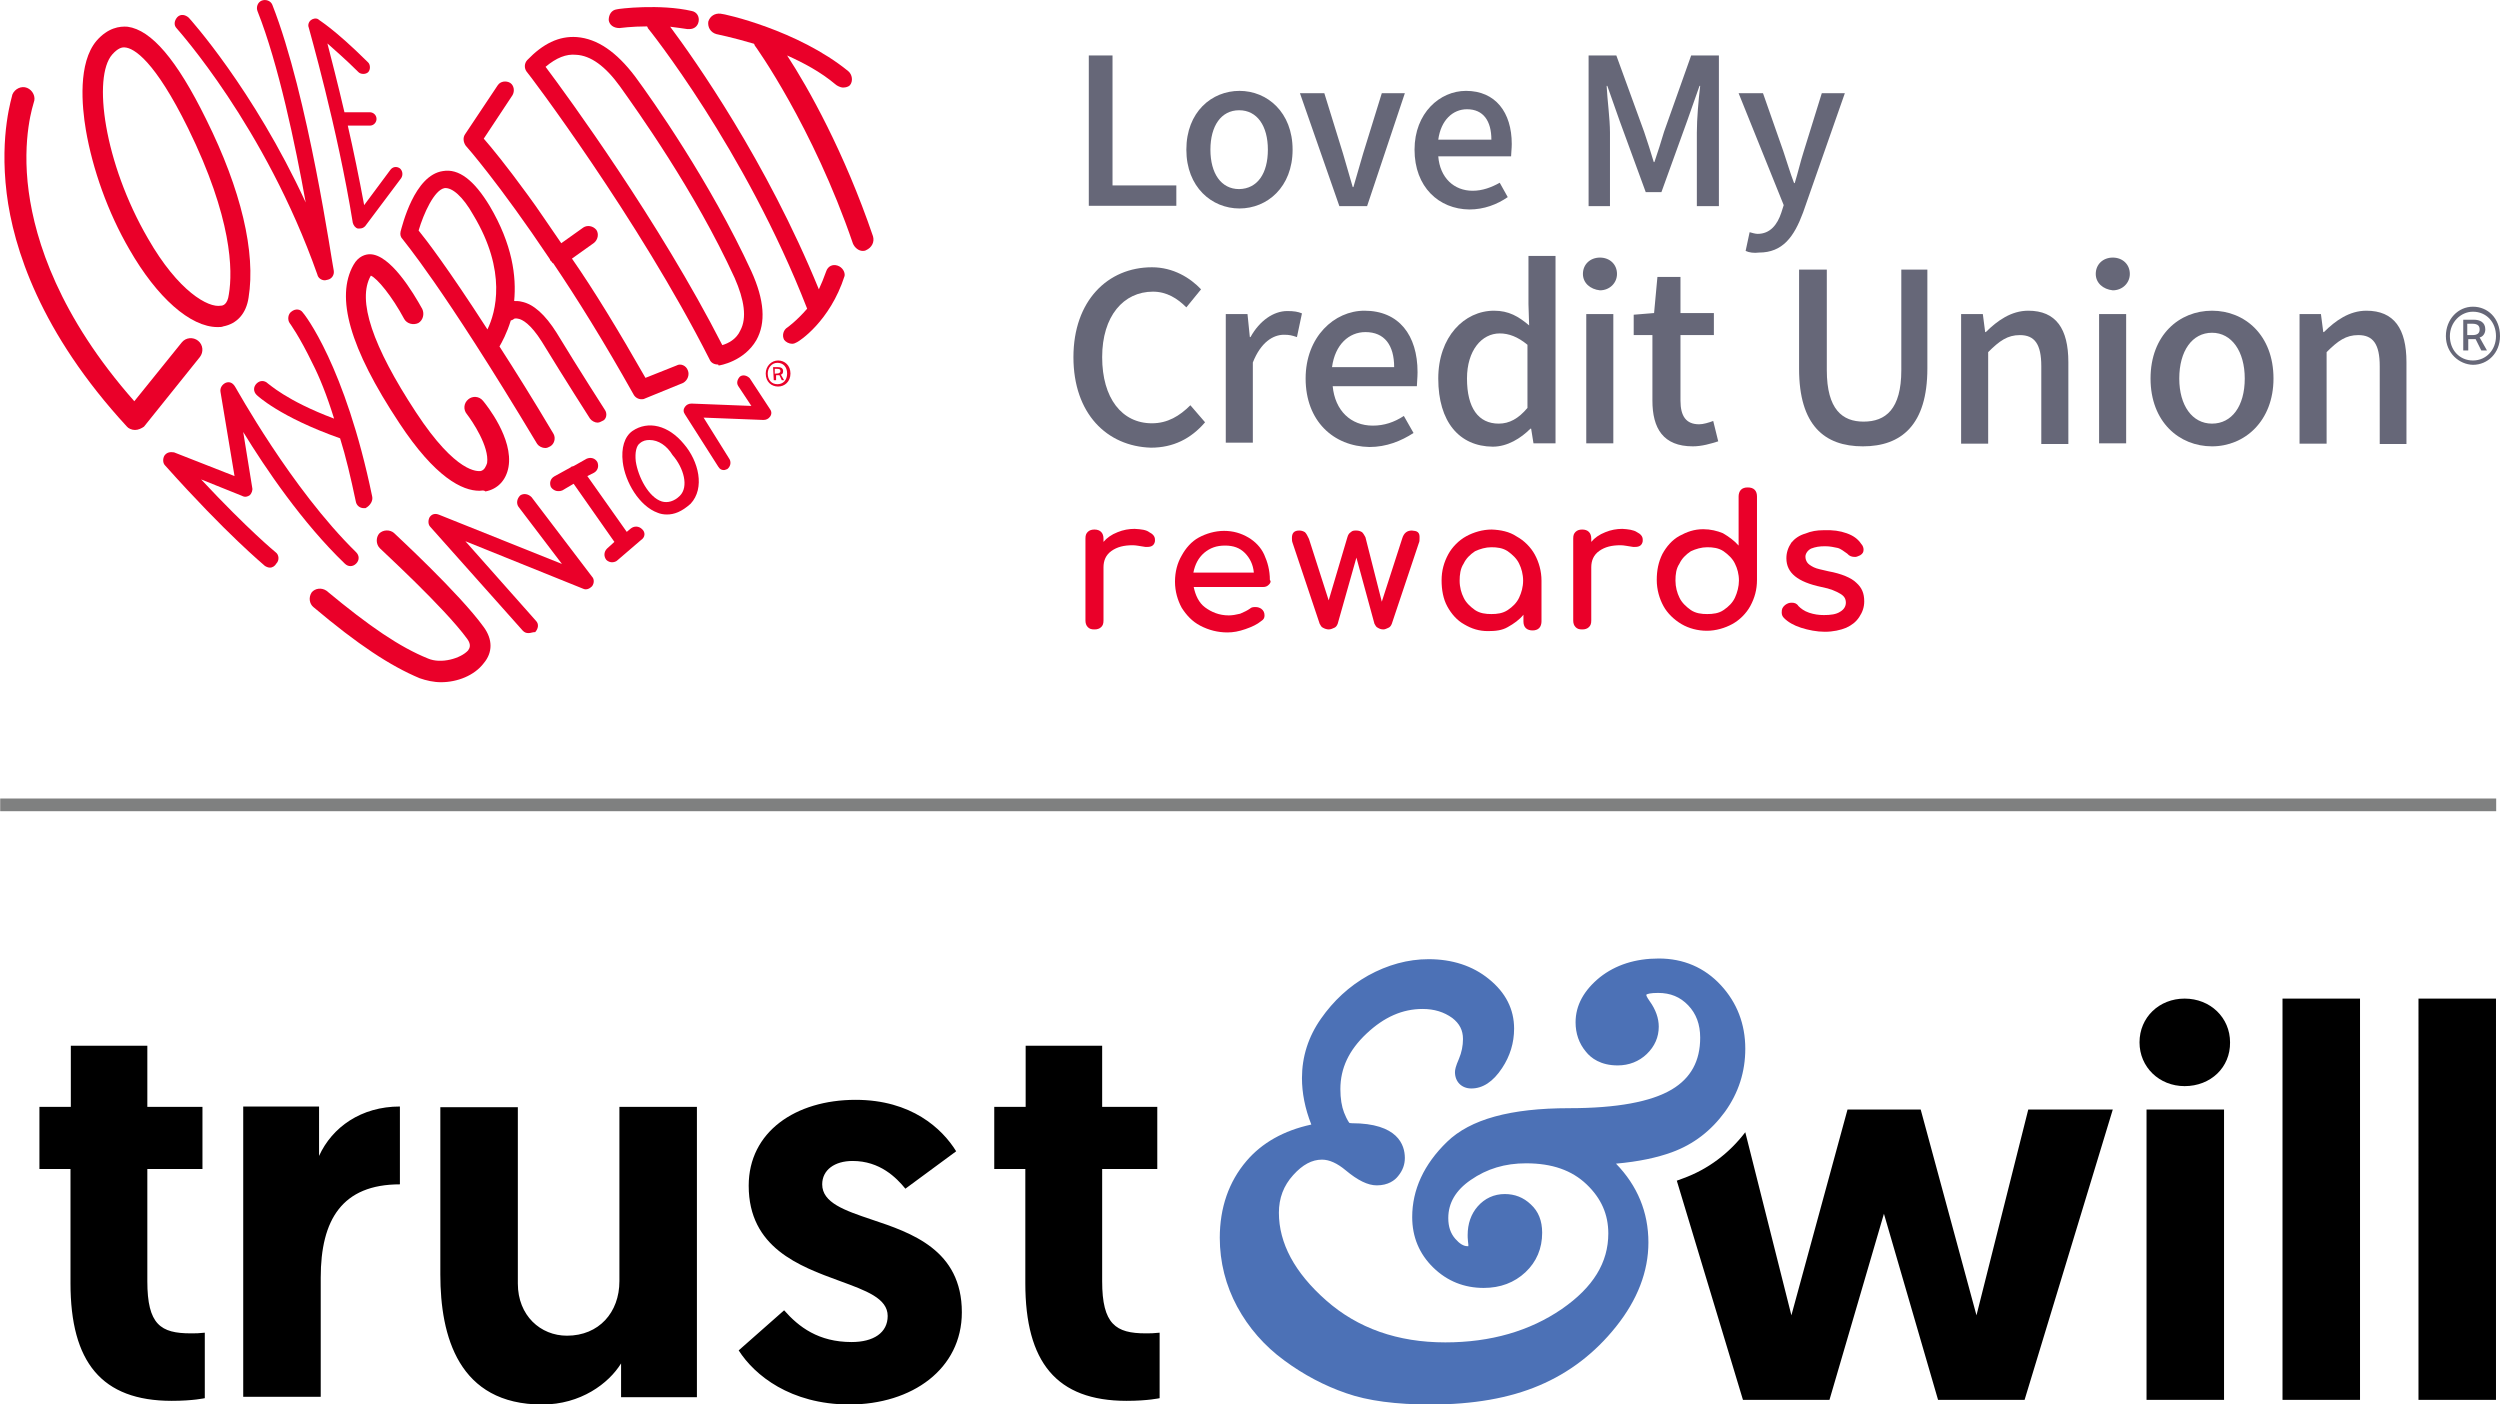 <?xml version="1.0" encoding="utf-8"?>
<!-- Generator: Adobe Illustrator 28.2.0, SVG Export Plug-In . SVG Version: 6.00 Build 0)  -->
<svg version="1.1" id="Layer_1" xmlns="http://www.w3.org/2000/svg" xmlns:xlink="http://www.w3.org/1999/xlink" x="0px" y="0px"
	 viewBox="0 0 748.3 420.3" style="enable-background:new 0 0 748.3 420.3;" xml:space="preserve">
<style type="text/css">
	.st0{fill:#EA0029;}
	.st1{fill:#666778;}
	.st2{fill:#7F8080;}
	.st3{fill-rule:evenodd;clip-rule:evenodd;fill:#4C71B6;}
	.st4{fill-rule:evenodd;clip-rule:evenodd;}
</style>
<g>
	<g>
		<path class="st0" d="M229.2,111.8c0-2.2,1.7-3.9,3.7-3.9s3.7,1.5,3.7,3.9s-1.7,3.9-3.7,3.9S229.2,114.3,229.2,111.8z M235.6,111.8
			c0-2-1.2-3.2-2.9-3.2s-2.9,1.5-2.9,3.2c0,2,1.2,3.2,2.9,3.2S235.6,113.8,235.6,111.8z M231.4,109.9h1.5c0.7,0,1.5,0.2,1.5,1.2
			c0,0.5-0.2,1-0.7,1l1,1.7H234l-0.7-1.5h-1v1.5h-0.7L231.4,109.9L231.4,109.9z M232.6,111.8c0.5,0,1-0.2,1-0.7s-0.2-0.7-1-0.7h-0.7
			v1.5C231.9,111.8,232.6,111.8,232.6,111.8z"/>
		<g>
			<path class="st0" d="M40.4,128.7c-1,0-2-0.5-2.4-1C12,99.5,4,74.1,2,57.9C-0.2,40,3.7,28.8,3.7,28.3c0.7-1.7,2.7-2.7,4.4-2
				s2.7,2.7,2,4.4c0,0.2-3.7,10.5-1.5,26.7c2,14.7,9.1,37.2,31.6,62.7l14.2-17.6c1.2-1.5,3.4-1.7,4.9-0.5s1.7,3.4,0.5,4.9
				l-16.7,20.8C42.4,128.2,41.4,128.7,40.4,128.7L40.4,128.7z"/>
		</g>
		<g>
			<path class="st0" d="M80.8,169.9c-0.5,0-1-0.2-1.5-0.5c-0.5-0.5-11.3-9.3-29.9-30.1c-0.7-0.7-0.7-2-0.2-2.9c0.7-1,1.7-1.2,2.9-1
				l18.1,7.1L66,117.3c-0.2-1.2,0.5-2.2,1.5-2.7c1.2-0.5,2.2,0,2.9,1.2c0.2,0.2,16.7,30.4,36.2,49.5c1,1,1,2.4,0,3.4s-2.4,1-3.4,0
				c-12.7-12.2-23.8-28.6-30.4-39.4l2.7,16.7c0.2,0.7-0.2,1.7-0.7,2.2c-0.7,0.5-1.5,0.7-2.4,0.2l-12.2-4.9
				c14.2,15.2,22.3,21.8,22.3,21.8c1,0.7,1.2,2.4,0.2,3.4C82.3,169.4,81.6,169.9,80.8,169.9z"/>
		</g>
		<path class="st0" d="M111.4,148.6c-8.1-39.2-20.3-54.6-20.8-55.1c-0.7-1-2.2-1.2-3.4-0.2c-1,0.7-1.2,2.4-0.5,3.4
			c0,0,2.9,3.9,6.9,12.2c2,3.9,4.2,9.3,6.4,16.4c-14.4-5.4-19.6-10.5-19.8-10.5c-1-1-2.4-1-3.4,0s-1,2.4,0,3.4
			c0.2,0.2,6.9,6.6,25,13c1.7,5.4,3.2,11.8,4.7,18.9c0.2,1.2,1.2,2,2.4,2c0.2,0,0.2,0,0.5,0C110.9,151.3,111.7,149.8,111.4,148.6z"
			/>
		<g>
			<path class="st0" d="M97.2,83.9c-1,0-2-0.7-2.2-1.7C79.3,37.7,53.1,8.8,52.9,8.5c-1-1-0.7-2.4,0.2-3.4c1-1,2.4-0.7,3.4,0.2
				c0.2,0.2,19.3,21.3,35,55.3C88.4,43.3,83.3,19,77.1,3.4c-0.5-1.2,0-2.7,1.2-3.2s2.7,0,3.2,1.2C92.3,28.8,99.4,79,99.9,81
				c0.2,1.2-0.5,2.4-1.7,2.7C97.5,83.9,97.2,83.9,97.2,83.9z"/>
		</g>
		<path class="st0" d="M119.7,50.4c-1-0.7-2.2-0.5-2.9,0.5L109,61.4c-1.5-8.1-3.2-16.4-4.9-23.8h6.6c1.2,0,2-1,2-2c0-1.2-1-2-2-2
			h-7.6c-2-8.6-3.9-15.9-5.1-20.6c2.2,2,5.4,4.7,9.3,8.6c0.7,0.7,2.2,0.7,2.9,0c0.7-0.7,0.7-2.2,0-2.9C99.7,8.3,95.5,6.1,95.3,5.8
			c-0.7-0.5-1.7-0.2-2.2,0.2c-0.7,0.5-1,1.5-0.7,2.2c0,0.2,8.6,29.9,13.2,58.5c0.2,0.7,0.7,1.5,1.5,1.7c0.2,0,0.2,0,0.5,0
			c0.7,0,1.2-0.2,1.7-0.7l10.8-14.4C120.7,52.3,120.5,51.1,119.7,50.4z"/>
		<g>
			<path class="st0" d="M132,204.2c-2.2,0-4.4-0.5-6.4-1.2c-8.8-3.7-18.4-10-31.8-21.3c-1.2-1-1.5-2.9-0.5-4.4
				c1-1.2,2.9-1.5,4.4-0.5c13,10.8,22,16.9,30.4,20.3c3.9,1.7,9.8,0,12-2.4c0.5-0.7,1-1.7-0.2-3.4c-6.9-9.5-26-26.9-26.2-27.2
				c-1.2-1.2-1.2-3.2-0.2-4.4c1.2-1.2,3.2-1.2,4.4-0.2c0.7,0.7,19.6,18.1,26.9,28.2c2.7,3.7,2.7,7.6,0,10.8
				C142,202.2,136.9,204.2,132,204.2z"/>
		</g>
		<g>
			<path class="st0" d="M158.2,189.5c-0.7,0-1.2-0.2-1.7-0.7l-27.7-31.1c-0.7-0.7-0.7-2-0.2-2.9c0.7-1,1.7-1.2,2.9-0.7l36.7,14.7
				l-13-17.1c-0.7-1-0.5-2.4,0.5-3.4c1-0.7,2.4-0.5,3.4,0.5l18.1,23.8c0.7,0.7,0.7,2,0,2.9c-0.7,0.7-1.7,1.2-2.7,0.7L139.3,162
				l21.1,23.8c1,1,0.7,2.4-0.2,3.4C159.4,189.2,158.9,189.5,158.2,189.5z"/>
		</g>
		<path class="st0" d="M192.2,158.4c-1-1-2.4-1-3.4-0.2l-1.2,1l-11.8-16.7l2-1c1.2-0.7,1.5-2,1-3.2c-0.7-1.2-2-1.5-3.2-1l-3.9,2.2
			c-0.2,0-0.5,0.2-0.7,0.2c0,0,0,0-0.2,0.2l-4.9,2.7c-1.2,0.7-1.5,2-1,3.2c0.5,0.7,1.2,1.2,2.2,1.2c0.5,0,0.7,0,1.2-0.2l3.4-2
			l12.2,17.4l-2.2,2c-1,1-1,2.4-0.2,3.4c0.5,0.5,1.2,0.7,1.7,0.7s1.2-0.2,1.5-0.5l7.1-6.1C193.2,160.8,193.2,159.3,192.2,158.4z"/>
		<g>
			<path class="st0" d="M216.7,140.7c-0.7,0-1.2-0.2-1.7-1L205,124c-0.5-0.7-0.5-1.5,0-2.2s1.2-1,2-1l17.9,0.7l-3.9-5.9
				c-0.7-1-0.2-2.2,0.5-2.9c1-0.7,2.2-0.2,2.9,0.5l6.1,9.3c0.5,0.7,0.5,1.5,0,2.2s-1.2,1-2,1l-17.9-0.7l7.8,12.5
				c0.5,1,0.2,2.2-0.7,2.9C217.4,140.5,217,140.7,216.7,140.7z"/>
		</g>
		<path class="st0" d="M250.7,79.5c-1.5-0.5-2.9,0.2-3.4,1.7c-0.7,2-1.5,3.9-2.2,5.4C229.4,48.2,207.9,17.8,200.6,8
			c1.7,0.2,3.7,0.5,5.1,0.7c0.2,0,0.5,0,0.7,0c1.2,0,2.4-0.7,2.7-2.2s-0.5-2.9-2-3.2c-9.5-2.2-22-0.7-22.5-0.5
			c-1.5,0.2-2.4,1.5-2.4,3.2c0.2,1.5,1.5,2.4,3.2,2.4c0,0,3.7-0.5,8.3-0.5c0,0.2,0.2,0.2,0.2,0.5c0.2,0.2,29.1,36.2,47.7,84
			c-3.2,3.7-5.9,5.6-5.9,5.6c-1.2,0.7-1.7,2.4-1,3.7c0.5,0.7,1.5,1.2,2.4,1.2c0.5,0,1-0.2,1.5-0.5c0.5-0.2,9.8-6.1,14.2-19.8
			C253,81.5,252.2,80,250.7,79.5z"/>
		<path class="st0" d="M261.3,70.7c-8.6-25.2-19.3-44.3-25.7-54.1c4.9,2.2,10,4.9,14.4,8.6c0.5,0.5,1.7,1,2.2,1s1.5,0,2.2-0.7
			c1-1.2,0.7-3.2-0.5-4.2C238.8,9,216.7,4.1,215.7,4.1c-1.7-0.2-3.2,0.7-3.7,2.4c-0.2,1.7,0.7,3.2,2.4,3.7c0,0,4.9,1,11.3,2.9
			c0,0.2,0.2,0.2,0.2,0.5c0.2,0.2,17.4,24.2,29.4,59.3c0.5,1.2,1.7,2.2,2.9,2.2c0.2,0,0.7,0,1-0.2C261,74.1,261.8,72.4,261.3,70.7z"
			/>
		<g>
			<path class="st0" d="M214.8,109.1c-1,0-2-0.5-2.4-1.5c-21.3-42.1-54.4-85.9-54.8-86.2c-0.7-1-0.7-2.4,0.2-3.4
				c4.7-4.9,9.5-7.3,14.9-6.9c6.1,0.5,11.8,4.4,17.4,11.8c5.1,6.9,22.5,31.6,34.8,58.3c3.9,8.6,4.4,15.4,1.5,20.6
				c-3.7,6.4-11,7.6-11.3,7.6C215,109.1,215,109.1,214.8,109.1z M163.3,20c6.6,8.8,34,46.3,52.9,83.3c1.7-0.5,4.2-1.7,5.4-4.4
				c2-3.7,1.2-9.1-1.7-15.7c-12-26.2-29.4-50.4-34.3-57.3c-4.4-6.1-8.8-9.3-13.2-9.5C169.5,16.1,166.5,17.3,163.3,20z"/>
		</g>
		<path class="st0" d="M205.9,110.9c-0.5-1.5-2.2-2.2-3.4-1.5l-9.3,3.7c-8.1-14.2-15.4-26.2-22-35.7l6.6-4.7c1.2-1,1.5-2.7,0.7-3.9
			c-1-1.2-2.7-1.5-3.9-0.7l-6.6,4.7c-3.9-5.6-7.1-10.5-10-14.4c-6.4-8.8-11-14.4-13.2-16.9l8.6-13c0.7-1.2,0.5-2.9-0.7-3.7
			c-1.2-0.7-2.9-0.5-3.7,0.7l-9.8,14.7c-0.7,1-0.5,2.4,0.2,3.4c0.2,0.2,10,11.3,25.2,34c0,0.2,0.2,0.5,0.5,0.7
			c0.2,0.2,0.2,0.5,0.5,0.5c7.1,10.5,15.2,23.5,24,39.2c0.5,1,1.5,1.5,2.4,1.5c0.2,0,0.7,0,1-0.2l11.5-4.7
			C205.9,113.8,206.4,112.1,205.9,110.9z"/>
		<path class="st0" d="M181,122.6c0,0-7.6-11.8-14.4-23c-3.4-5.4-6.9-8.6-10.5-9.3c-0.7-0.2-1.5-0.2-2.2-0.2
			c0.7-7.3-0.5-16.9-7.3-28.4c-4.7-7.8-9.3-11.3-14-10.5c-8.6,1.2-12.2,16.4-12.7,18.1c-0.2,1,0,1.7,0.7,2.4
			c0,0.2,11.3,13,40.2,61.2c0.5,0.7,1.5,1.2,2.4,1.2c0.5,0,1-0.2,1.5-0.5c1.2-0.7,1.7-2.4,1-3.7c-6.1-10.3-11.5-18.9-16.2-26.2
			c0.7-1.2,2.2-3.9,3.4-7.8c0.2,0,0.7-0.2,1-0.5c0,0,0.5-0.2,1.2,0c1.2,0.2,3.7,1.5,7.1,6.9c6.9,11.3,14.4,23,14.4,23
			c0.5,0.7,1.5,1.2,2.2,1.2c0.5,0,1-0.2,1.5-0.5C181.5,125.6,181.9,123.8,181,122.6z M145.9,98.6c-12-18.6-18.4-26.9-20.6-29.6
			c1.5-5.1,4.7-12.2,7.8-12.7c2.2-0.2,5.4,2.4,8.6,8.1C151.8,81.2,148.4,93.5,145.9,98.6z"/>
		<g>
			<path class="st0" d="M143.5,146.9c-5.1,0-13.2-3.9-24-20.3c-14.9-22.5-19.1-37.7-13.7-47.3c1.5-2.7,3.7-3.2,4.9-3.2l0,0
				c6.1,0,13,11.5,15.7,16.4c0.7,1.5,0.2,3.4-1.2,4.2c-1.5,0.7-3.4,0.2-4.2-1.2c-3.7-6.9-8.1-12.2-10-13
				c-4.2,7.3,0.5,21.1,13.5,40.9c12.2,18.6,18.6,17.6,19.3,17.6c1.2-0.2,1.7-1.5,2-2.4c0.7-4.9-4.4-12.5-6.1-14.7
				c-1-1.2-1-3.2,0.5-4.4c1.2-1,3.2-1,4.4,0.5c1,1.2,9.1,11.3,7.6,19.8c-0.7,3.9-3.2,6.6-6.9,7.3
				C144.7,146.6,144.2,146.9,143.5,146.9z"/>
		</g>
		<g>
			<path class="st0" d="M65.1,97.9c-8.1,0-18.1-8.8-26.4-23.3c-6.4-11-11-24-13-35.7c-1.2-7.1-2.4-20.1,3.2-26.7l0,0
				c3.4-3.9,6.9-4.4,9.3-4.2c7.1,1,14.7,9.8,23.5,27.7c10.5,21.1,14.9,39.9,12.7,53.4c-0.7,4.7-3.4,7.8-7.6,8.6
				C66.4,97.9,65.9,97.9,65.1,97.9z M33.6,16.3c-5.9,6.7-2.5,32.4,10.7,55.1c9.1,15.9,18.1,20.8,21.8,20.1c0.5,0,2-0.2,2.4-3.4
				c1.2-7.1,1-22.8-12.2-49.7c-10-20.3-16.2-24-18.9-24.2C36.5,14.1,35.3,14.4,33.6,16.3L33.6,16.3z"/>
		</g>
		<g>
			<path class="st0" d="M199.6,154c-1,0-2-0.2-2.7-0.5c-5.6-2-9.8-9.3-10.5-15.2c-0.5-4.2,0.5-7.6,2.9-9.3l0,0
				c4.7-3.2,10.8-1.7,15.4,3.9c4.4,5.1,6.4,13.2,2,17.9C204,153.2,201.8,154,199.6,154z M194.4,131.7c-1,0-2,0.2-2.9,1l0,0
				c-1,0.7-1.5,2.7-1.2,5.4c0.7,4.7,3.9,10.8,7.8,12c1.7,0.5,3.7,0,5.4-1.7c2.7-2.7,1.2-8.3-2.2-12.2
				C199.6,133.4,197.1,131.7,194.4,131.7z M190.5,130.7L190.5,130.7L190.5,130.7z"/>
		</g>
	</g>
	<g>
		<g>
			<path class="st1" d="M325.9,16.6h7.1v38.9h19.1v6.1h-26.2V16.6L325.9,16.6z"/>
			<path class="st1" d="M355.1,44.8c0-11.3,7.6-17.6,15.9-17.6s15.9,6.4,15.9,17.6s-7.6,17.6-15.9,17.6S355.1,56,355.1,44.8z
				 M379.5,44.8c0-7.1-3.2-11.8-8.6-11.8s-8.6,4.7-8.6,11.8s3.2,11.8,8.6,11.8C376.4,56.5,379.5,51.9,379.5,44.8z"/>
			<path class="st1" d="M389.1,27.9h7.3L402,46c1,3.4,2,6.9,2.9,10h0.2c1-3.4,2-6.9,2.9-10l5.6-18.1h6.9l-11.3,33.8h-8.3L389.1,27.9
				z"/>
			<path class="st1" d="M423.4,44.8c0-11,7.6-17.6,15.4-17.6c8.8,0,13.7,6.4,13.7,15.9c0,1.5-0.2,2.7-0.2,3.7h-21.8
				c0.5,6.4,4.7,10.3,10.3,10.3c2.9,0,5.6-1,8.1-2.4l2.4,4.3c-3.2,2.2-7.1,3.7-11.5,3.7C430.7,62.6,423.4,56,423.4,44.8z
				 M446.4,41.8c0-5.6-2.4-9.1-7.3-9.1c-4.2,0-7.8,3.2-8.6,9.1C430.5,41.8,446.4,41.8,446.4,41.8z"/>
			<path class="st1" d="M475.5,16.6h8.3l8.3,22.8c1,2.9,2,6.1,2.9,9.1h0.2c1-2.9,2-6.1,2.9-9.1l8.1-22.8h8.3v45.1h-6.6v-22
				c0-4.2,0.5-9.8,1-14h-0.2L505,36.2l-7.7,21.3h-4.7l-7.8-21.3l-3.7-10.5h-0.2c0.2,4.2,1,9.8,1,14v22h-6.4L475.5,16.6L475.5,16.6z"
				/>
			<path class="st1" d="M522.5,75.1l1.2-5.6c0.7,0.2,1.7,0.5,2.4,0.5c3.7,0,5.9-2.7,7.1-6.4l0.7-2.2l-13.5-33.5h7.3l6.1,17.4
				c1,2.9,2,6.4,3.2,9.5h0.2c1-3.2,1.7-6.4,2.7-9.5l5.4-17.4h6.9l-12.5,35.7c-2.7,7.3-6.1,12-13.2,12
				C525,75.8,523.5,75.6,522.5,75.1z"/>
		</g>
	</g>
	<g>
		<g>
			<path class="st1" d="M321.3,106.9c0-16.9,10.3-26.9,23.5-26.9c6.4,0,11.5,3.2,14.7,6.6l-4.4,5.4c-2.7-2.7-5.9-4.7-10-4.7
				c-8.8,0-15.2,7.3-15.2,19.6s5.9,19.8,14.9,19.8c4.7,0,8.3-2.2,11.5-5.4l4.4,5.1c-4.2,4.9-9.5,7.6-16.2,7.6
				C331.3,133.6,321.3,123.8,321.3,106.9z"/>
			<path class="st1" d="M366.8,94h6.6l0.7,6.9h0.2c2.7-4.9,6.9-7.8,11-7.8c2,0,3.2,0.2,4.4,0.7l-1.5,7.1c-1.5-0.5-2.2-0.7-3.9-0.7
				c-3.2,0-6.9,2.2-9.3,8.3v24h-8.1V94H366.8z"/>
			<path class="st1" d="M390.8,113.3c0-12.5,8.6-20.3,17.6-20.3c10.3,0,15.9,7.3,15.9,18.4c0,1.7-0.2,3.2-0.2,4.2h-25.2
				c0.7,7.3,5.4,11.8,12,11.8c3.4,0,6.4-1,9.3-2.9l2.9,5.1c-3.7,2.4-8.1,4.2-13.2,4.2C399.1,133.6,390.8,126,390.8,113.3z
				 M417.3,109.9c0-6.6-2.9-10.5-8.6-10.5c-4.9,0-9.1,3.7-10,10.5H417.3z"/>
			<path class="st1" d="M430.5,113.3c0-12.5,7.8-20.3,16.7-20.3c4.4,0,7.3,1.7,10.5,4.4l-0.2-6.4V76.6h8.1v56.1H459l-0.7-4.4h-0.2
				c-2.9,2.9-6.9,5.4-11.3,5.4C436.8,133.6,430.5,126.3,430.5,113.3z M457.2,122.1v-18.9c-2.9-2.4-5.6-3.4-8.3-3.4
				c-5.4,0-9.8,5.1-9.8,13.5c0,8.8,3.4,13.5,9.5,13.5C451.8,126.8,454.5,125.3,457.2,122.1z"/>
			<path class="st1" d="M473.8,82c0-2.9,2.2-4.9,5.1-4.9s5.1,2,5.1,4.9c0,2.7-2.2,4.9-5.1,4.9C476,86.6,473.8,84.7,473.8,82z
				 M474.8,94h8.1v38.7h-8.1V94z"/>
			<path class="st1" d="M494.6,119.9v-19.6H489v-6.1l6.1-0.5l1-10.8h6.9v10.8h10v6.6h-10v19.6c0,4.7,1.7,7.1,5.6,7.1
				c1.2,0,2.9-0.5,4.2-1l1.5,6.1c-2.2,0.7-4.9,1.5-7.6,1.5C497.8,133.6,494.6,128.2,494.6,119.9z"/>
			<path class="st1" d="M538.5,110.4V80.7h8.3v30.1c0,11.8,4.7,15.4,11,15.4c6.6,0,11.3-3.7,11.3-15.4V80.7h7.8v29.6
				c0,16.9-7.8,23.3-19.3,23.3S538.5,127.3,538.5,110.4z"/>
			<path class="st1" d="M586.9,94h6.6l0.7,5.4h0.2c3.4-3.4,7.6-6.4,12.7-6.4c8.3,0,12,5.4,12,15.4v24.5H611v-23.3
				c0-6.6-2-9.3-6.4-9.3c-3.7,0-6.1,1.7-9.5,5.1v27.4H587V94H586.9z"/>
			<path class="st1" d="M627.3,82c0-2.9,2.2-4.9,5.1-4.9c2.9,0,5.1,2,5.1,4.9c0,2.7-2.2,4.9-5.1,4.9C629.5,86.6,627.3,84.7,627.3,82
				z M628.3,94h8.1v38.7h-8.1V94z"/>
			<path class="st1" d="M643.7,113.3c0-13,8.6-20.3,18.4-20.3s18.4,7.3,18.4,20.3c0,12.7-8.6,20.3-18.4,20.3
				S643.7,126.3,643.7,113.3z M671.9,113.3c0-8.1-3.9-13.7-9.8-13.7s-9.8,5.4-9.8,13.7c0,8.1,3.9,13.5,9.8,13.5
				C668,126.8,671.9,121.6,671.9,113.3z"/>
			<path class="st1" d="M688.1,94h6.6l0.7,5.4h0.2c3.4-3.4,7.6-6.4,12.7-6.4c8.3,0,12,5.4,12,15.4v24.5h-8v-23.3
				c0-6.6-2-9.3-6.4-9.3c-3.7,0-6.1,1.7-9.5,5.1v27.4h-8.1V94H688.1z"/>
		</g>
		<g>
			<path class="st1" d="M732.1,100.6c0-5.1,3.7-8.8,8.1-8.8c4.4,0,8.1,3.4,8.1,8.8c0,5.1-3.7,8.6-8.1,8.6
				C736.1,109.1,732.1,105.7,732.1,100.6z M747.1,100.6c0-4.2-2.9-7.3-6.9-7.3c-3.7,0-6.9,3.2-6.9,7.3c0,4.2,2.9,7.3,6.9,7.3
				S747.1,104.7,747.1,100.6z M737.3,95.7h3.2c1.7,0,3.4,0.7,3.4,2.9c0,1.2-0.7,2.2-1.7,2.4l2.2,3.9h-1.7l-1.7-3.4h-2.2v3.4h-1.5
				V95.7z M740,100.3c1.5,0,2.2-0.5,2.2-1.7c0-1-0.5-1.7-2.2-1.7h-1.5v3.4C738.5,100.3,740,100.3,740,100.3z"/>
		</g>
	</g>
	<g>
		<path class="st0" d="M344,159.3c1,0.5,1.7,1.2,1.7,2.2c0,0.2,0,0.5,0,0.5c-0.2,1.2-1,1.7-2.2,1.7c-0.2,0-0.5,0-0.7,0
			c-1.5-0.2-2.7-0.5-3.7-0.5c-2.7,0-4.7,0.5-6.4,1.7s-2.4,2.9-2.4,4.9v15.9c0,1-0.2,1.5-0.7,2s-1.2,0.7-2,0.7c-1,0-1.5-0.2-2-0.7
			s-0.7-1.2-0.7-2v-24.5c0-1,0.2-1.5,0.7-2s1.2-0.7,2-0.7c1.7,0,2.7,1,2.7,2.7v1c1-1.2,2.4-2.2,4.2-2.9c1.7-0.7,3.4-1,5.1-1
			C341.6,158.4,343.1,158.6,344,159.3z"/>
		<path class="st0" d="M379.8,175c-0.5,0.5-1,0.7-1.7,0.7h-20.8c0.5,2.4,1.5,4.7,3.4,6.1s4.2,2.4,7.1,2.4c1,0,2.2-0.2,3.4-0.5
			c1.2-0.5,2.2-1,2.9-1.5c0.5-0.5,1.2-0.5,1.7-0.5c0.7,0,1.2,0.2,1.7,0.5c0.7,0.5,1,1.2,1,2c0,0.7-0.2,1.2-1,1.7
			c-1.2,1-2.7,1.7-4.7,2.4s-3.7,1-5.4,1c-2.9,0-5.6-0.7-8.1-2s-4.2-3.2-5.6-5.4c-1.2-2.2-2-4.9-2-7.8c0-2.9,0.7-5.6,2-7.8
			c1.2-2.2,2.9-4.2,5.1-5.4s4.9-2,7.6-2s5.1,0.7,7.3,2c2,1.2,3.7,2.9,4.7,5.1c1,2.2,1.7,4.7,1.7,7.6
			C380.5,174,380.3,174.5,379.8,175z M360.4,165.5c-1.7,1.5-2.7,3.4-3.2,5.9h18.1c-0.2-2.4-1.2-4.4-2.7-5.9s-3.4-2.2-5.9-2.2
			C364.1,163.3,362.2,164,360.4,165.5z"/>
		<path class="st0" d="M424.4,159.3c0.5,0.5,0.5,1,0.5,1.7c0,0.5,0,1.2-0.2,1.5l-8.1,24.2c-0.2,0.5-0.5,1-1,1.2s-1,0.5-1.5,0.5
			c-0.7,0-1.2-0.2-1.7-0.5c-0.5-0.2-0.7-0.7-1-1.2l-5.4-19.8l-5.6,19.8c-0.2,0.5-0.5,1-1,1.2s-1,0.5-1.7,0.5c-0.5,0-1.2-0.2-1.7-0.5
			c-0.5-0.2-0.7-0.7-1-1.2l-8.1-24.2c-0.2-0.5-0.2-1-0.2-1.5c0-1.5,0.7-2.2,2.2-2.2c0.7,0,1.2,0.2,1.7,0.5c0.5,0.5,0.7,1,1.2,2
			l5.9,18.4l5.6-18.9c0.2-0.7,0.5-1.2,1-1.5c0.5-0.5,1-0.5,1.7-0.5s1.2,0.2,1.7,0.5c0.5,0.5,0.7,1,1,1.5l4.9,19.3l6.1-18.9
			c0.5-1.7,1.5-2.4,2.9-2.4C423.4,158.9,423.9,158.9,424.4,159.3z"/>
		<path class="st0" d="M454,160.6c2.2,1.2,4.2,3.2,5.4,5.4c1.2,2.2,2,4.9,2,7.8V186c0,0.7-0.2,1.5-0.7,2s-1.2,0.7-2,0.7
			c-0.7,0-1.5-0.2-2-0.7s-0.7-1.2-0.7-2v-2c-1.2,1.5-2.9,2.7-4.7,3.7c-1.7,1-3.7,1.2-5.9,1.2c-2.7,0-4.9-0.7-7.1-2
			c-2.2-1.2-3.9-3.2-5.1-5.4s-1.7-4.9-1.7-7.8s0.7-5.4,2-7.8c1.2-2.2,3.2-4.2,5.4-5.4c2.2-1.2,4.9-2,7.6-2
			C449.1,158.6,451.8,159.1,454,160.6z M451.3,182.6c1.5-1,2.7-2.2,3.4-3.7c0.7-1.5,1.2-3.2,1.2-5.1s-0.5-3.7-1.2-5.1
			c-0.7-1.5-2-2.7-3.4-3.7c-1.5-1-3.2-1.2-4.9-1.2c-1.7,0-3.4,0.5-4.9,1.2c-1.5,1-2.7,2.2-3.4,3.7c-1,1.5-1.2,3.4-1.2,5.1
			c0,2,0.5,3.7,1.2,5.1c0.7,1.5,2,2.7,3.4,3.7c1.5,1,3.2,1.2,4.9,1.2S449.8,183.6,451.3,182.6z"/>
		<path class="st0" d="M490,159.3c1,0.5,1.7,1.2,1.7,2.2c0,0.2,0,0.5,0,0.5c-0.2,1.2-1,1.7-2.2,1.7c-0.2,0-0.5,0-0.7,0
			c-1.5-0.2-2.7-0.5-3.7-0.5c-2.7,0-4.7,0.5-6.4,1.7c-1.7,1.2-2.4,2.9-2.4,4.9v15.9c0,1-0.2,1.5-0.7,2s-1.2,0.7-2,0.7
			c-1,0-1.5-0.2-2-0.7s-0.7-1.2-0.7-2v-24.5c0-1,0.2-1.5,0.7-2s1.2-0.7,2-0.7c1.7,0,2.7,1,2.7,2.7v1c1-1.2,2.4-2.2,4.2-2.9
			c1.7-0.7,3.4-1,5.1-1C487.3,158.4,489,158.6,490,159.3z"/>
		<path class="st0" d="M525.2,146.6c0.5,0.5,0.7,1.2,0.7,2v25c0,2.9-0.7,5.4-2,7.8c-1.2,2.2-3.2,4.2-5.4,5.4s-4.9,2-7.6,2
			c-2.7,0-5.4-0.7-7.6-2s-4.2-3.2-5.4-5.4c-1.2-2.2-2-4.9-2-7.8s0.5-5.4,1.7-7.8c1.2-2.2,2.9-4.2,5.1-5.4s4.4-2,7.1-2
			c2.2,0,4.2,0.5,5.9,1.2c1.7,1,3.4,2.2,4.7,3.7v-14.7c0-0.7,0.2-1.5,0.7-2s1.2-0.7,2-0.7C524,145.9,524.7,146.1,525.2,146.6z
			 M515.9,182.6c1.5-1,2.7-2.2,3.4-3.7s1.2-3.4,1.2-5.1c0-2-0.5-3.7-1.2-5.1c-0.7-1.5-2-2.7-3.4-3.7c-1.5-1-3.2-1.2-4.9-1.2
			c-1.7,0-3.4,0.5-4.9,1.2c-1.5,1-2.7,2.2-3.4,3.7c-1,1.5-1.2,3.2-1.2,5.1s0.5,3.7,1.2,5.1c0.7,1.5,2,2.7,3.4,3.7
			c1.5,1,3.2,1.2,4.9,1.2C512.7,183.8,514.5,183.6,515.9,182.6z"/>
		<path class="st0" d="M552.7,159.6c2,0.7,3.4,1.7,4.4,3.2c0.5,0.5,0.7,1.2,0.7,1.7c0,0.7-0.2,1.2-1,1.7c-0.5,0.2-1,0.5-1.5,0.5
			c-1,0-1.7-0.2-2.4-1c-1-0.7-2-1.5-2.9-1.7c-1-0.2-2.2-0.5-3.7-0.5c-1.7,0-2.9,0.2-4.2,0.7c-1,0.5-1.7,1.5-1.7,2.4
			c0,0.7,0.2,1.2,0.5,1.7s1,1,2,1.5s2.4,0.7,4.4,1.2c3.9,0.7,6.9,2,8.3,3.4c1.7,1.5,2.4,3.2,2.4,5.6c0,1.7-0.5,3.2-1.5,4.7
			s-2.2,2.4-3.9,3.2c-1.7,0.7-3.9,1.2-6.4,1.2c-2.4,0-4.9-0.5-7.1-1.2c-2.2-0.7-3.9-1.7-5.1-2.9c-0.5-0.5-0.7-1-0.7-1.7
			c0-1,0.2-1.5,1-2.2c0.7-0.5,1.2-0.7,2-0.7s1.5,0.2,2,1c0.7,0.7,1.7,1.5,3.2,2s2.9,0.7,4.4,0.7c2,0,3.7-0.2,4.9-1
			c1.2-0.7,1.7-1.7,1.7-2.7c0-1.2-0.5-2-1.7-2.7s-2.9-1.5-5.6-2c-7.1-1.5-10.5-4.2-10.5-8.6c0-1.7,0.5-3.2,1.5-4.7
			c1-1.2,2.4-2.2,4.2-2.7c1.7-0.7,3.4-1,5.4-1C548.7,158.6,550.7,158.9,552.7,159.6z"/>
	</g>
</g>
<rect x="371.7" y="-132.7" transform="matrix(-1.836970e-16 1 -1 -1.836970e-16 614.459 -132.691)" class="st2" width="3.8" height="747.1"/>
<g>
	<path class="st3" d="M516.3,332.8c4.1-5.7,6.1-12,6.1-18.9c0-7.4-2.5-13.8-7.3-19c-4.9-5.3-11.2-8-18.6-8c-7,0-12.9,1.9-17.6,5.6
		c-4.8,3.9-7.3,8.4-7.3,13.5c0,3.3,1,6.3,3.1,8.8c1.5,1.9,4.4,4.1,9.5,4.1c3.4,0,6.4-1.2,8.7-3.4c2.4-2.3,3.6-5.1,3.6-8.2
		c0-2.5-0.9-5.1-2.7-7.6c-1-1.4-1.1-1.9-1-2c0.3-0.2,1.2-0.5,3.5-0.5c3.7,0,6.6,1.2,9,3.7c2.4,2.5,3.6,5.7,3.6,9.7
		c0,7-2.8,12.1-8.5,15.5c-6.2,3.7-16.5,5.6-30.7,5.6c-17.6,0-29.6,3.3-36.6,10.1c-6.9,6.7-10.4,14.3-10.4,22.5
		c0,5.9,2.1,11,6.3,15.1c4.2,4.1,9.3,6.1,15.1,6.1c5,0,9.2-1.6,12.5-4.7c3.3-3.1,5-7.1,5-11.8c0-3.6-1.1-6.4-3.4-8.5
		c-2.2-2.1-4.8-3.1-7.8-3.1c-3.2,0-6,1.3-8.1,3.7c-2,2.3-3,5.2-3,8.6c0,0.3,0,1,0.1,1.9l0.1,0.9c0,0.2,0,0.4,0,0.5
		c-0.1,0-0.2,0-0.3,0c-1.1,0-2.3-0.7-3.6-2.2c-1.4-1.6-2.1-3.6-2.1-6.2c0-4.5,2.2-8.3,6.7-11.4c4.9-3.4,10.3-5,16.6-5
		c7.8,0,13.7,2.1,18.1,6.3c4.4,4.2,6.5,9,6.5,14.7c0,8.7-4.5,16.1-13.9,22.6c-9.6,6.6-21.3,10-34.9,10c-14.2,0-26.2-4.2-35.7-12.6
		c-9.4-8.3-14.1-17.1-14.1-26.2c0-4.4,1.4-8.1,4.3-11.3c2.8-3.1,5.6-4.6,8.6-4.6c2.2,0,4.6,1.1,7.1,3.2c3.6,3,6.6,4.5,9.3,4.5
		c3.4,0,5.4-1.5,6.4-2.8c1.4-1.7,2-3.5,2-5.4c0-3.9-2.1-10.4-15.9-10.4c-0.5,0-0.7-0.1-0.7-0.1c0,0-0.6-0.6-1.6-3.1
		c-0.7-1.8-1.1-4.2-1.1-7c0-6.3,2.6-11.7,7.8-16.6c5.3-5,10.8-7.4,16.8-7.4c3.5,0,6.4,0.9,8.9,2.7c2.2,1.7,3.2,3.7,3.2,6.3
		c0,2-0.4,4-1.2,5.9c-1,2.3-1.2,3.3-1.2,4c0,2.9,2,4.9,4.9,4.9c3.4,0,6.5-2,9.2-6.1c2.4-3.6,3.6-7.6,3.6-11.8
		c0-5.8-2.5-10.8-7.6-14.9c-4.8-3.9-10.9-5.9-18-5.9c-6.2,0-12.3,1.7-18.1,4.9c-5.7,3.2-10.4,7.6-14.1,12.9
		c-3.8,5.4-5.7,11.4-5.7,17.8c0,4.4,0.9,9.1,2.8,13.9c-8.3,1.8-14.8,5.5-19.4,10.9c-5.3,6.2-8,14-8,23c0,7.3,1.8,14.3,5.2,20.6
		c3.4,6.3,8.2,11.8,14.1,16.1c5.8,4.3,12.1,7.6,18.5,9.8c6.5,2.3,15,3.4,25.3,3.4c12.7,0,23.6-1.9,32.5-5.7c9-3.8,16.7-9.7,23-17.6
		c6.4-8,9.7-16.5,9.7-25.2c0-9.1-3.3-17-9.7-23.6c6.8-0.6,12.3-1.8,16.7-3.4C507,342.5,512.2,338.4,516.3,332.8z"/>
	<path class="st4" d="M21.2,313h22.9v18.3h16.5v18.6H44.1v33.6c0,13,4,15.6,13,15.6c1.5,0,2.4,0,4.2-0.2v19.6c0,0-3.5,0.8-9.9,0.8
		c-21,0-30.3-11.6-30.3-35.2v-34.2h-9.3v-18.6h9.4V313z M119.7,354.5c-17.3,0-23.7,10.6-23.7,27.9v35.7H72.8v-86.9h22.7V346
		c3.9-8.6,12.6-14.8,24.2-14.8V354.5z M131.8,331.3v50.2c0,18.4,5.4,38.9,30.5,38.9c11.5,0,19.9-6.3,23.6-12.3v10.1h22.7v-86.9
		h-23.2v52.2c0,9.3-6.1,16.3-15.7,16.3c-7.9,0-14.7-6-14.7-15.6v-52.8H131.8z M221.1,404.2l13.6-12c4.4,5,10.3,9.5,20.2,9.5
		c6.6,0,10.8-2.8,10.8-7.8c0-5.3-6.5-7.6-14.4-10.5c-12-4.4-27.2-9.9-27.2-28.5c0-16.1,14-25.7,32-25.7c16.7,0,25.9,8.6,30.1,15.4
		L271,355.8c-2.7-3.3-7.6-8.3-15.8-8.3c-5.4,0-9.1,2.7-9.1,7c0,5.5,6.7,7.8,14.7,10.5c12,4,27.1,9.1,27.1,27.8
		c0,16.9-14.8,27.6-33.8,27.6C236.6,420.3,225.9,411.7,221.1,404.2z M329.9,313H307v18.3h-9.4v18.6h9.3v34.2
		c0,23.6,9.3,35.2,30.3,35.2c6.4,0,9.9-0.8,9.9-0.8v-19.6c-1.9,0.2-2.7,0.2-4.2,0.2c-8.9,0-13-2.7-13-15.6v-33.6h16.5v-18.6h-16.5
		V313z"/>
	<path class="st4" d="M706.4,419h-23.2V298.9h23.2V419z M591.6,393.7l-16.7-61.6H553l-16.8,61.6l-13.8-54.8
		c-4.9,6.4-11.2,11.1-18.6,13.8c-0.6,0.2-1.3,0.5-1.9,0.7l19.8,65.6h25.9l16.3-55.7l16.2,55.7H606l26.4-86.9h-25.3L591.6,393.7z
		 M642.5,419h23.2v-86.9h-23.2V419z M723.9,419h23.2V298.9h-23.2V419z M653.9,325.1c-7.6,0-13.5-5.7-13.5-13.1
		c0-7.5,5.9-13.1,13.5-13.1c7.7,0,13.6,5.7,13.6,13.1C667.6,319.5,661.7,325.1,653.9,325.1z"/>
</g>
</svg>
